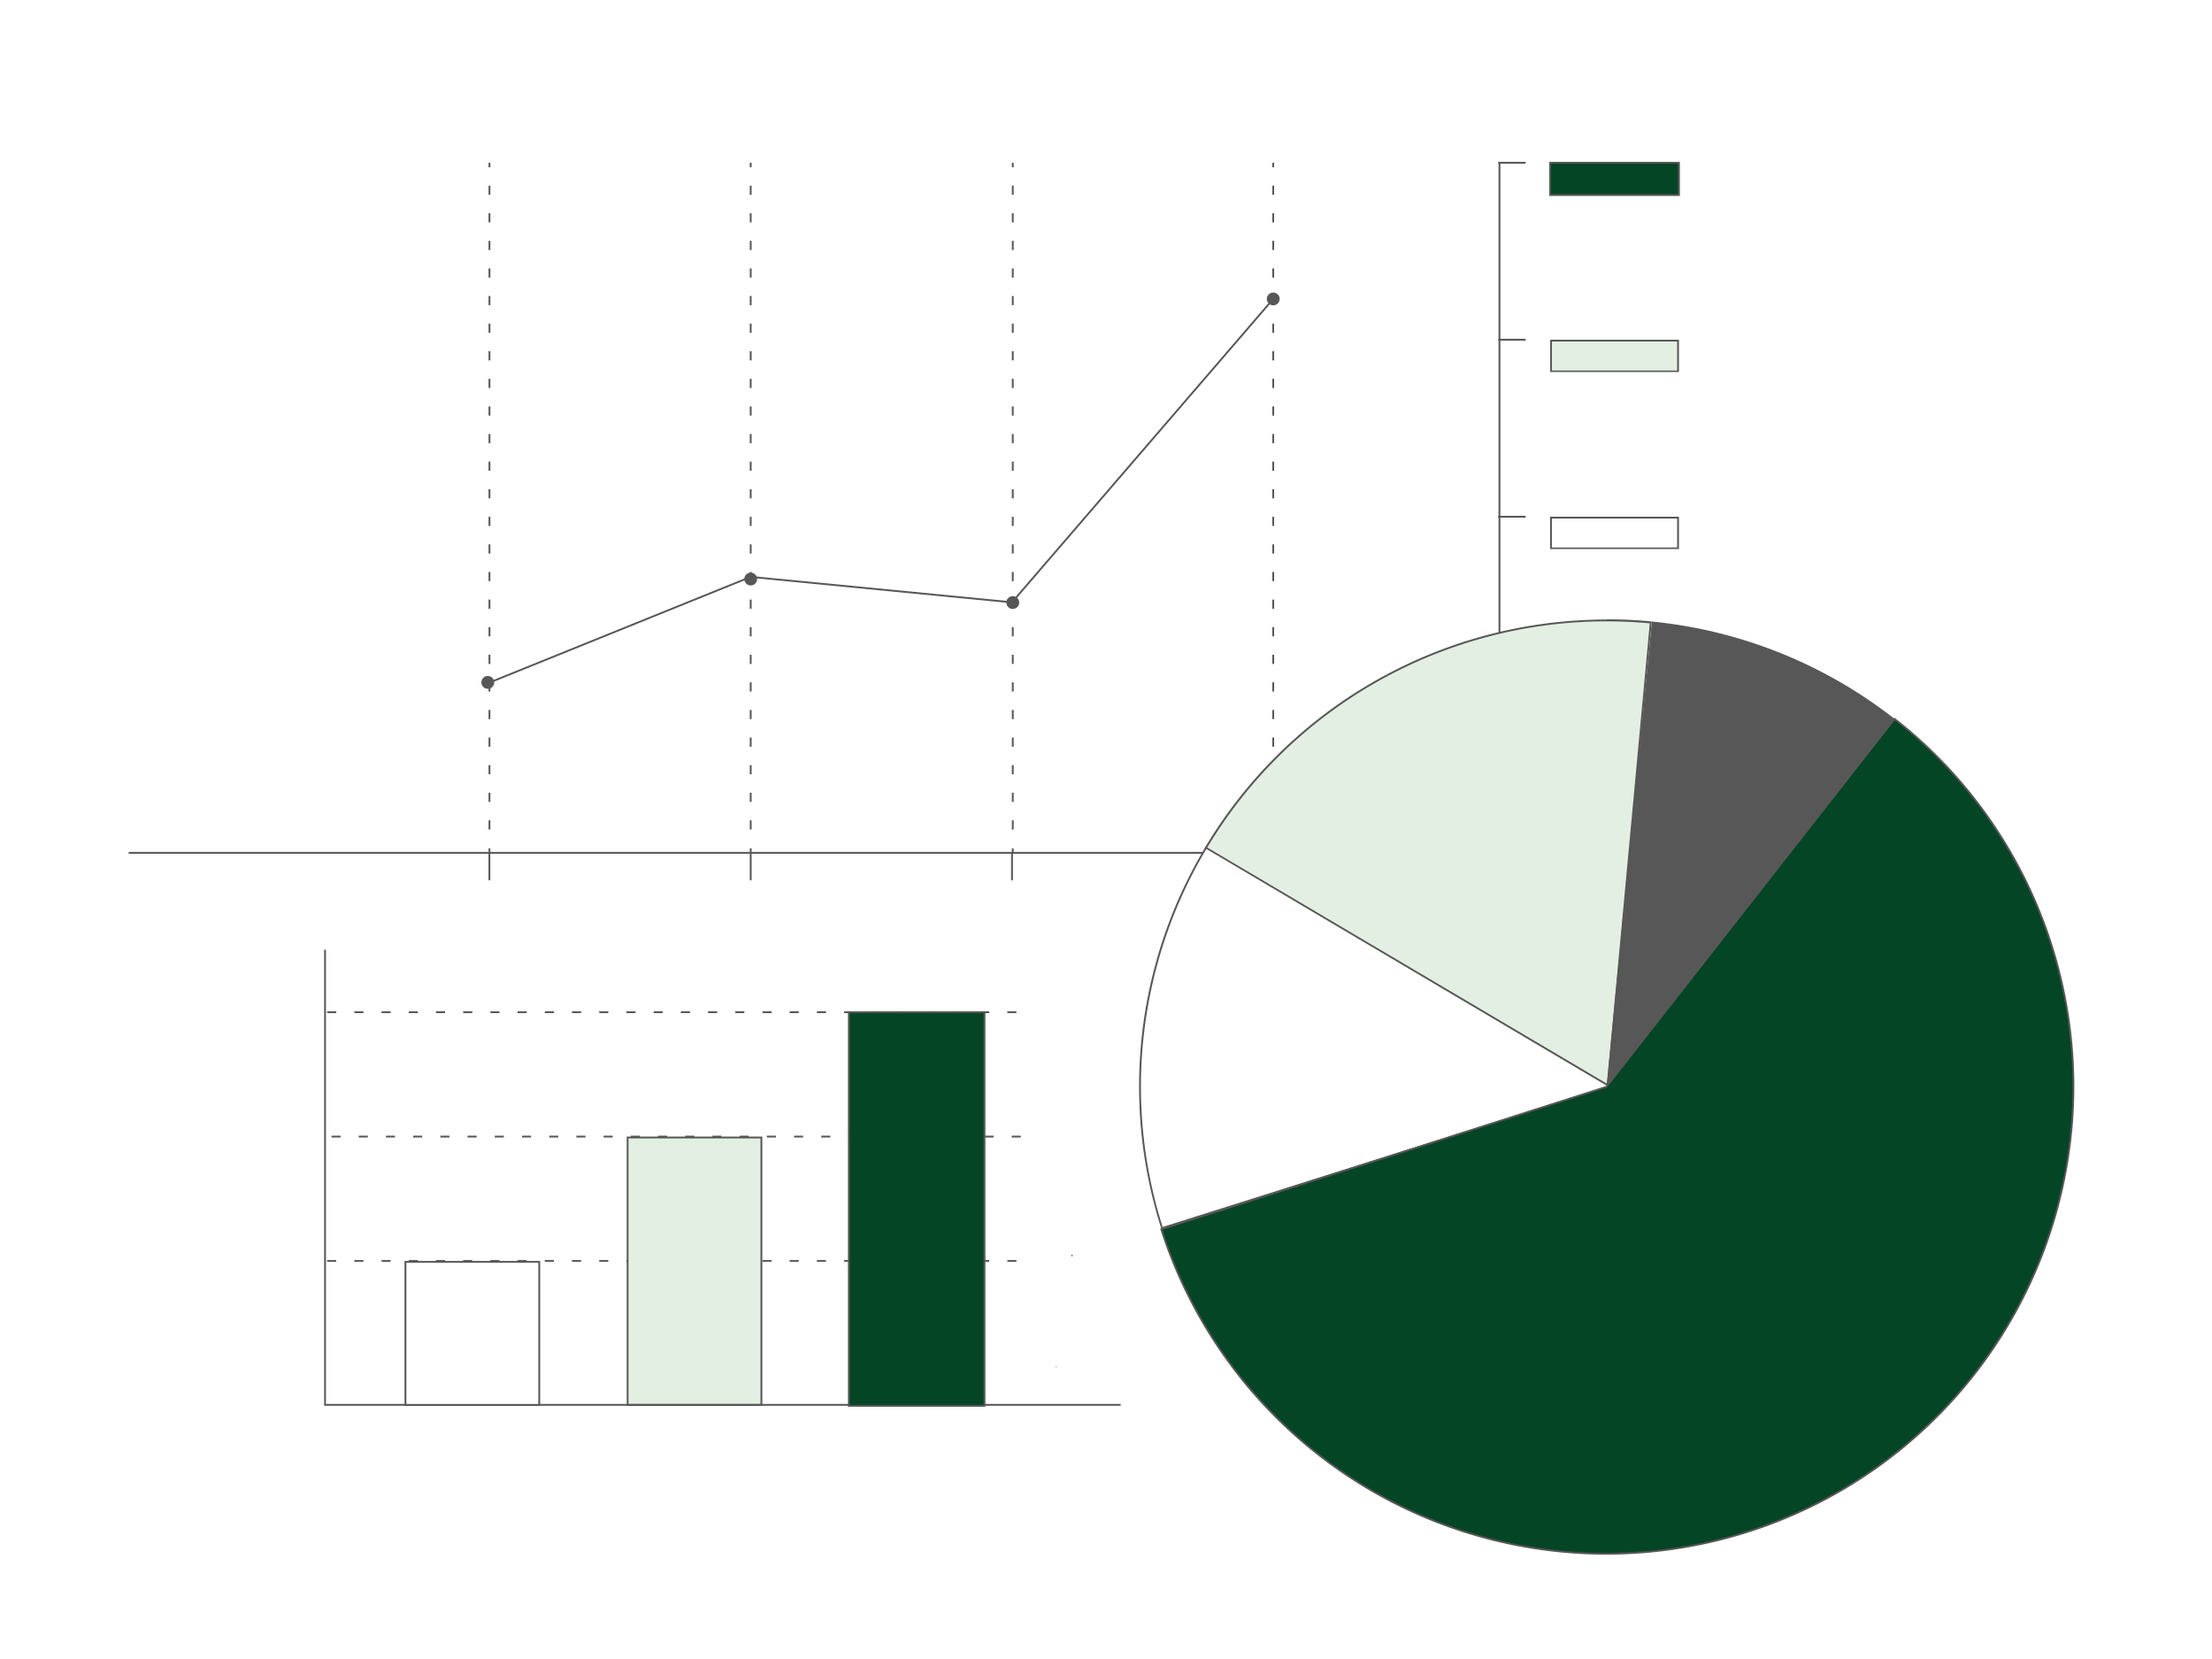 <svg xmlns="http://www.w3.org/2000/svg" width="400" height="300" viewBox="0 0 400 300"><rect width="400" height="300" fill="#fff"/><line x1="124.8" transform="translate(59 228.02)" fill="none" stroke="#575757" stroke-miterlimit="10" stroke-width="0.33" stroke-dasharray="1.64 3.28"/><line x1="124.79" transform="translate(59.8 205.53)" fill="none" stroke="#575757" stroke-miterlimit="10" stroke-width="0.33" stroke-dasharray="1.64 3.28"/><line x1="124.8" transform="translate(59 183.04)" fill="none" stroke="#575757" stroke-miterlimit="10" stroke-width="0.33" stroke-dasharray="1.64 3.28"/><line y2="0.82" transform="translate(135.75 29.43)" fill="none" stroke="#575757" stroke-miterlimit="10" stroke-width="0.33"/><line y2="118.17" transform="translate(135.75 33.57)" fill="none" stroke="#575757" stroke-miterlimit="10" stroke-width="0.33" stroke-dasharray="1.66 3.33"/><line y2="0.82" transform="translate(135.75 153.4)" fill="none" stroke="#575757" stroke-miterlimit="10" stroke-width="0.33"/><line y2="0.82" transform="translate(88.51 29.43)" fill="none" stroke="#575757" stroke-miterlimit="10" stroke-width="0.33"/><line y2="118.17" transform="translate(88.51 33.57)" fill="none" stroke="#575757" stroke-miterlimit="10" stroke-width="0.33" stroke-dasharray="1.66 3.33"/><line y2="0.82" transform="translate(88.51 153.4)" fill="none" stroke="#575757" stroke-miterlimit="10" stroke-width="0.33"/><line y2="0.82" transform="translate(183.14 29.43)" fill="none" stroke="#575757" stroke-miterlimit="10" stroke-width="0.33"/><line y2="118.17" transform="translate(183.14 33.57)" fill="none" stroke="#575757" stroke-miterlimit="10" stroke-width="0.33" stroke-dasharray="1.66 3.33"/><line y2="0.82" transform="translate(183.14 153.4)" fill="none" stroke="#575757" stroke-miterlimit="10" stroke-width="0.33"/><line y2="0.82" transform="translate(230.24 29.43)" fill="none" stroke="#575757" stroke-miterlimit="10" stroke-width="0.33"/><line y2="118.17" transform="translate(230.24 33.57)" fill="none" stroke="#575757" stroke-miterlimit="10" stroke-width="0.33" stroke-dasharray="1.66 3.33"/><line y2="0.82" transform="translate(230.24 153.4)" fill="none" stroke="#575757" stroke-miterlimit="10" stroke-width="0.33"/><path d="M271.15,29.43V154.22H23.27" fill="none" stroke="#575757" stroke-miterlimit="10" stroke-width="0.33"/><line x2="4.96" transform="translate(270.93 29.43)" fill="none" stroke="#575757" stroke-miterlimit="10" stroke-width="0.33"/><line x2="4.96" transform="translate(270.93 61.43)" fill="none" stroke="#575757" stroke-miterlimit="10" stroke-width="0.33"/><line x2="4.96" transform="translate(270.93 93.44)" fill="none" stroke="#575757" stroke-miterlimit="10" stroke-width="0.33"/><line x2="4.96" transform="translate(270.93 125.45)" fill="none" stroke="#000" stroke-miterlimit="10" stroke-width="0.33"/><line y2="4.96" transform="translate(230.24 154.22)" fill="none" stroke="#000" stroke-miterlimit="10" stroke-width="0.33"/><line y2="4.96" transform="translate(183 154.22)" fill="none" stroke="#575757" stroke-miterlimit="10" stroke-width="0.33"/><line y2="4.96" transform="translate(135.75 154.22)" fill="none" stroke="#575757" stroke-miterlimit="10" stroke-width="0.33"/><line y2="4.96" transform="translate(88.5 154.22)" fill="none" stroke="#575757" stroke-miterlimit="10" stroke-width="0.33"/><path d="M88.5,123.43l47.25-19.11,47.25,4.6,47.25-54.87" fill="none" stroke="#575757" stroke-miterlimit="10" stroke-width="0.33"/><circle cx="1.16" cy="1.16" r="1.16" transform="translate(87.05 122.24)" fill="#575757"/><circle cx="1.16" cy="1.16" r="1.16" transform="translate(134.59 103.55)" fill="#575757"/><circle cx="1.16" cy="1.16" r="1.16" transform="translate(181.98 107.8)" fill="#575757"/><circle cx="1.16" cy="1.16" r="1.16" transform="translate(229.08 52.9)" fill="#575757"/><path d="M58.78,171.75v82.29H202.66" fill="none" stroke="#575757" stroke-miterlimit="10" stroke-width="0.33"/><rect width="24.2" height="25.86" transform="translate(73.32 228.19)" fill="#fff"/><path d="M97.35,228.35v25.54H73.48V228.35H97.35m.33-.33H73.15v26.2H97.68V228Z" fill="#575757"/><rect width="24.2" height="48.36" transform="translate(113.49 205.7)" fill="#e4efe4"/><path d="M137.52,205.86v48H113.65v-48h23.87m.33-.33H113.33v48.69h24.52Z" fill="#575757"/><rect width="24.53" height="71.18" transform="translate(153.5 183.04)" fill="#044525" stroke="#575757" stroke-miterlimit="10" stroke-width="0.33"/><path d="M217.94,153.56l.24-.4a84.44,84.44,0,0,1,72.37-41q3.975,0,8,.38l-7.79,83.91Z" fill="#e4efe4"/><path d="M290.55,112.36c2.59,0,5.2.12,7.78.36l-7.75,83.48-72.42-42.7.16-.26a84.21,84.21,0,0,1,72.23-40.88m0-.33a84.58,84.58,0,0,0-72.51,41l-.33.55,73.15,43.13,7.83-84.33c-2.69-.26-5.41-.39-8.14-.39Z" fill="#575757"/><path d="M298.83,112.6a84.2,84.2,0,0,1,43.54,17.46L290.71,196Z" fill="#575757"/><path d="M299,112.78a84.07,84.07,0,0,1,43.16,17.31l-51.22,65.36L299,112.78m-.29-.36-8.2,84.11L342.6,130a84.59,84.59,0,0,0-43.91-17.61Z" fill="#575757"/><path d="M210.13,222.08a84.26,84.26,0,0,1,8-68.78l73,43.19Z" fill="#fff"/><path d="M218.15,153.52l72.59,42.92-80.5,25.44a84,84,0,0,1,7.91-68.36m-.11-.45a84.16,84.16,0,0,0-8,69.22l81.51-25.76L218,153.07Z" fill="#575757"/><path d="M290.49,196.53,342.6,130A84.49,84.49,0,1,1,210,222.29Z" fill="#044525" stroke="#575757" stroke-miterlimit="10" stroke-width="0.33"/><rect width="23.3" height="5.84" transform="translate(280.31 29.43)" fill="#044525" stroke="#575757" stroke-miterlimit="10" stroke-width="0.33"/><rect width="22.97" height="5.51" transform="translate(280.47 61.6)" fill="#e4efe4"/><path d="M303.28,61.76V67H280.63V61.76h22.65m.33-.33h-23.3v5.84h23.3V61.43Z" fill="#575757"/><rect width="22.97" height="5.51" transform="translate(280.47 93.61)" fill="#fff"/><path d="M303.28,93.77V99H280.63V93.77h22.65m.33-.33h-23.3v5.84h23.3V93.44Z" fill="#575757"/><path d="M283.64,246.84h0" fill="none" stroke="#575757" stroke-miterlimit="10" stroke-width="0.33"/><path d="M193.85,227.18v-.27" fill="none" stroke="#595757" stroke-width="0.2"/><path d="M193.85,226.9h0v.01" fill="none" stroke="#595757" stroke-width="0.2"/><path d="M191,247.14a.409.409,0,0,1-.05.09" fill="none" stroke="#595757" stroke-width="0.2"/></svg>